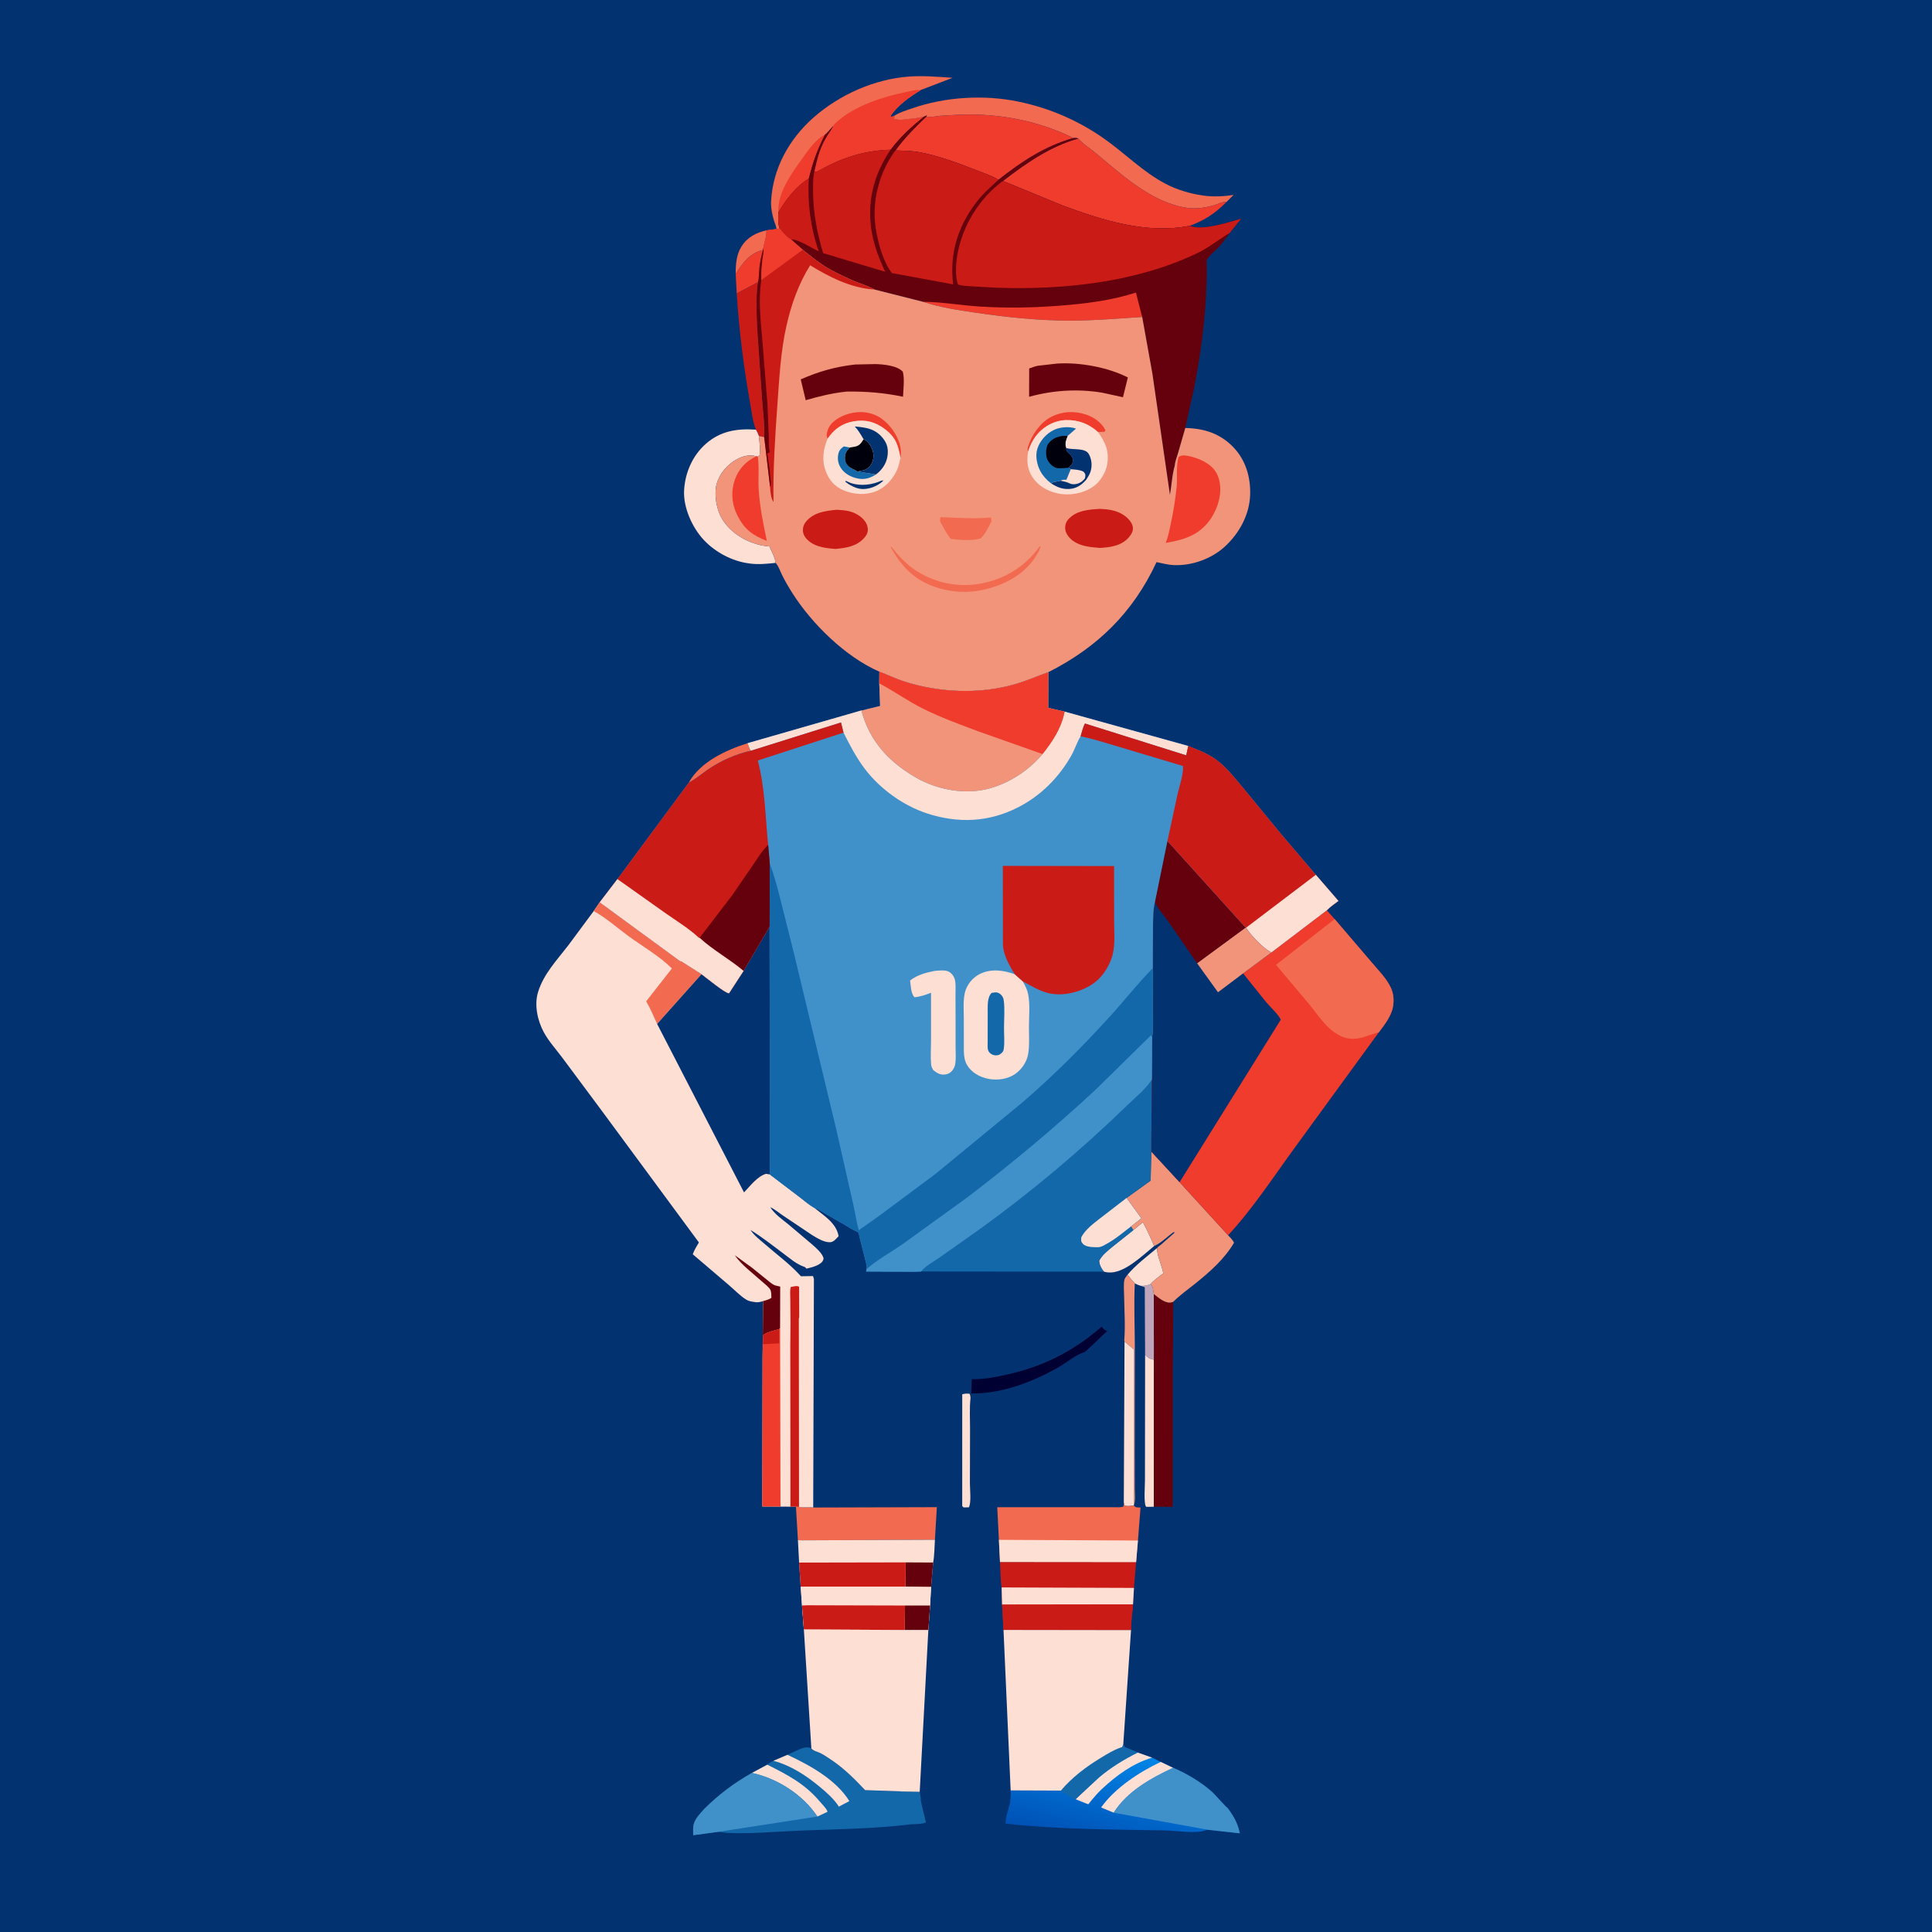 <svg version="1.1" xmlns="http://www.w3.org/2000/svg" style="display: block;" viewBox="0 0 2048 2048" width="1024" height="1024">
<defs>
	<linearGradient id="Gradient1" gradientUnits="userSpaceOnUse" x1="1164.66" y1="1955.45" x2="1189.43" y2="1857.51">
		<stop class="stop0" offset="0" stop-opacity="1" stop-color="rgb(0,82,182)"/>
		<stop class="stop1" offset="1" stop-opacity="1" stop-color="rgb(0,132,231)"/>
	</linearGradient>
</defs>
<path transform="translate(0,0)" fill="rgb(3,50,112)" d="M -0 -0 L 2048 0 L 2048 2048 L -0 2048 L -0 -0 z"/>
<path transform="translate(0,0)" fill="rgb(242,106,79)" d="M 730.06 829.695 C 742.216 807.628 769.574 795.086 792.461 787.822 C 793.508 790.539 794.407 793.336 795.888 795.847 C 779.749 799.522 763.904 806.526 750.251 815.898 C 743.626 820.446 737.219 826.077 730.06 829.695 z"/>
<path transform="translate(0,0)" fill="rgb(242,106,79)" d="M 779.852 290.321 C 779.829 280.498 780.51 270.119 785.829 261.567 C 792.141 251.418 801.258 246.753 812.504 244.15 C 812.65 247.871 812.196 250.439 811.205 254 L 809.042 263.328 L 808.851 264.866 C 793.701 269.275 788.194 277.865 779.852 290.321 z"/>
<path transform="translate(0,0)" fill="rgb(191,165,188)" d="M 1209.56 1363.08 C 1213.5 1363.21 1216.14 1362.56 1219.79 1361.09 C 1222.33 1364.44 1222.55 1367.69 1223.12 1371.77 L 1223.17 1410.69 L 1223.32 1427.48 L 1223.19 1441.45 C 1218.84 1440.56 1216.9 1439.39 1213.86 1436.17 L 1213.5 1364.55 L 1209.56 1363.08 z"/>
<path transform="translate(0,0)" fill="rgb(239,60,45)" d="M 779.852 290.321 C 788.194 277.865 793.701 269.275 808.851 264.866 C 806.91 271.42 805.608 278.201 804.89 284.997 C 804.444 289.216 804.789 295.404 803.367 299.192 L 780.958 311.069 L 779.852 290.321 z"/>
<path transform="translate(0,0)" fill="rgb(254,223,212)" d="M 1195.24 1351.25 C 1203.89 1340.82 1216.09 1331.76 1226.48 1323.03 L 1226.55 1324.4 C 1227.13 1333.27 1231.61 1340.98 1233.13 1349.76 C 1229.07 1353.03 1222.93 1357.03 1219.79 1361.09 C 1216.14 1362.56 1213.5 1363.21 1209.56 1363.08 C 1207.29 1362.61 1205.09 1361.42 1202.96 1360.5 L 1203 1360.35 C 1200.14 1357.54 1197.72 1354.39 1195.24 1351.25 z"/>
<path transform="translate(0,0)" fill="rgb(242,148,121)" d="M 1195.24 1351.25 C 1197.72 1354.39 1200.14 1357.54 1203 1360.35 L 1202.96 1360.5 C 1201.85 1382.26 1202.9 1404.49 1202.95 1426.31 L 1202.85 1538.94 L 1202.9 1577.71 C 1202.9 1583.42 1203.88 1590.66 1201.9 1595.96 L 1202.13 1430.65 L 1192.04 1422.13 L 1191.74 1420.91 C 1193.04 1405.57 1191.8 1389.48 1191.62 1374.05 C 1191.56 1368.91 1190.74 1360.86 1192.1 1356 C 1192.46 1354.71 1194.44 1352.46 1195.24 1351.25 z"/>
<path transform="translate(0,0)" fill="rgb(254,223,212)" d="M 1020.01 1477.99 C 1023.05 1477.22 1024.83 1477.08 1027.94 1477.5 C 1028.55 1479.1 1028.74 1480.28 1028.79 1481.99 C 1027.59 1492.54 1028.32 1503.83 1028.29 1514.45 L 1028.13 1572.21 C 1028.11 1578.13 1029.81 1593.05 1027 1597.81 L 1021.5 1597.96 L 1019.98 1596.5 L 1020.01 1477.99 z"/>
<path transform="translate(0,0)" fill="rgb(254,223,212)" d="M 1213.86 1436.17 C 1216.9 1439.39 1218.84 1440.56 1223.19 1441.45 L 1223.13 1597.23 L 1215 1597.29 C 1212.19 1594.27 1213.72 1574.65 1213.7 1569.42 L 1213.86 1436.17 z"/>
<path transform="translate(0,0)" fill="rgb(254,223,212)" d="M 1201.35 1303.99 L 1211.5 1295.62 C 1216.08 1304.01 1219.79 1312.07 1223.42 1320.85 C 1210.84 1331.08 1191.45 1350.47 1174.57 1348.82 C 1173.07 1348.67 1171.66 1348.41 1170.21 1348 C 1167.36 1344.73 1165.44 1340.84 1165.12 1336.5 C 1168.16 1330.48 1173.76 1326.17 1178.84 1321.9 L 1201.35 1303.99 z"/>
<path transform="translate(0,0)" fill="rgb(254,223,212)" d="M 1192.04 1422.13 L 1202.13 1430.65 L 1201.9 1595.96 C 1198.71 1596.21 1195.11 1596.89 1192.04 1596 L 1191.28 1592.86 L 1192.04 1422.13 z"/>
<path transform="translate(0,0)" fill="rgb(0,1,50)" d="M 1167.84 1406.35 C 1169.89 1408.99 1170.53 1409.92 1173.76 1410.91 L 1150.04 1433.24 L 1148.09 1433.82 C 1139.82 1436.52 1131.49 1443.85 1123.84 1448.3 C 1096.17 1464.4 1062.05 1477.71 1029.56 1477.08 L 1030.1 1461.97 C 1042.03 1462.35 1054.24 1459.97 1065.86 1457.45 C 1105.35 1448.92 1137.41 1432.73 1167.84 1406.35 z"/>
<path transform="translate(0,0)" fill="rgb(203,27,22)" d="M 780.958 311.069 L 803.367 299.192 C 801.272 315.015 801.952 331.267 802.576 347.175 L 807.861 423.727 C 808.869 436.573 810.773 450.396 810.082 463.259 L 804.453 462.216 C 803.598 459.74 802.606 457.717 801.325 455.454 C 797.792 446.674 796.715 436.01 795.055 426.739 C 788.27 388.842 783.388 349.496 780.958 311.069 z"/>
<path transform="translate(0,0)" fill="rgb(101,1,12)" d="M 1223.12 1371.77 C 1227.77 1375.35 1234.2 1381.21 1240.5 1380.79 C 1241.65 1380.71 1242.65 1380.31 1243.71 1379.94 L 1243.46 1423.95 L 1243.16 1454.2 L 1243.06 1597.26 L 1223.13 1597.23 L 1223.19 1441.45 L 1223.32 1427.48 L 1223.17 1410.69 L 1223.12 1371.77 z"/>
<path transform="translate(0,0)" fill="rgb(242,106,79)" d="M 843.739 1597.11 L 846.992 1597.32 C 852.09 1598.49 857.158 1597.15 862.037 1598.04 L 993.109 1597.65 L 991.053 1632.21 L 850.679 1632.81 L 845.837 1632.66 L 843.739 1597.11 z"/>
<path transform="translate(0,0)" fill="rgb(254,223,212)" d="M 822.136 596.68 C 813.321 597.62 804.12 598.579 795.297 597.418 L 793.5 597.162 C 775.919 594.795 758.316 585.379 746.159 572.481 C 733.75 559.316 724.13 537.867 725.176 519.611 C 726.248 500.917 734.244 482.617 748.5 470.215 C 763.95 456.773 781.505 454.097 801.325 455.454 C 802.606 457.717 803.598 459.74 804.453 462.216 C 805.063 468.804 806.27 475.932 805.166 482.47 L 803.309 484.078 L 801.693 483.672 C 794.685 481.518 787.612 483.411 781.259 486.763 C 771.277 492.028 762.771 501.948 759.708 512.896 C 757.592 520.457 758.507 531.055 760.663 538.5 L 761.067 539.959 C 765.02 553.665 776.058 564.679 788.383 571.227 C 796.581 575.582 806.364 578.661 815.686 579.257 C 817.718 584.292 821.841 591.381 822.136 596.68 z"/>
<path transform="translate(0,0)" fill="rgb(242,106,79)" d="M 947.9 122.782 C 953.64 119.018 960.441 117.117 966.884 114.865 C 1002.04 102.578 1043.23 100.189 1079.7 107.751 C 1112.21 114.492 1142.45 127.483 1169.68 146.454 C 1192.04 162.025 1211.08 181.954 1235.42 194.769 C 1247.36 201.051 1261.19 205.207 1274.5 207.127 L 1276.15 207.381 C 1286.14 208.791 1297.81 208.219 1307.72 206.565 L 1300.02 214.212 C 1295.16 213.611 1290.44 216.729 1285.78 217.974 C 1277.28 220.243 1267.54 221.663 1258.78 220.433 C 1221.65 215.218 1189.98 186.099 1162.11 162.796 C 1156.11 157.78 1148 152.781 1142.97 146.905 C 1141.48 146.003 1139.45 146.365 1137.72 146.354 C 1101.13 127.971 1058.91 120.12 1018.12 121.508 L 997.24 122.699 C 992.058 123.242 987.219 124.522 982.008 123.532 L 982.508 122.32 L 979.206 123.747 C 975.694 124.491 972.199 125.294 968.612 125.572 C 962.541 126.043 953.118 128.397 947.5 125.822 C 948.207 124.534 947.987 124.202 947.9 122.782 z"/>
<path transform="translate(0,0)" fill="rgb(239,60,45)" d="M 982.008 123.532 C 987.219 124.522 992.058 123.242 997.24 122.699 L 1018.12 121.508 C 1058.91 120.12 1101.13 127.971 1137.72 146.354 C 1107.44 155.028 1082.78 171.373 1058.3 190.721 L 1058.05 190.449 C 1051.33 186.309 1042.29 183.326 1034.91 180.427 C 1015.86 172.941 994.826 165.102 974.644 161.392 C 966.264 159.852 957.638 159.777 949.14 159.516 C 958.769 146.217 970.178 134.826 982.008 123.532 z"/>
<path transform="translate(0,0)" fill="rgb(242,148,121)" d="M 1220.39 1220.65 L 1250.43 1253.15 L 1301.82 1309.43 C 1304.03 1311.84 1306.8 1314.35 1308.13 1317.35 C 1297.83 1334.78 1282.63 1348.09 1267.01 1360.65 C 1259.24 1366.9 1250.73 1372.86 1243.71 1379.94 C 1242.65 1380.31 1241.65 1380.71 1240.5 1380.79 C 1234.2 1381.21 1227.77 1375.35 1223.12 1371.77 C 1222.55 1367.69 1222.33 1364.44 1219.79 1361.09 C 1222.93 1357.03 1229.07 1353.03 1233.13 1349.76 C 1231.61 1340.98 1227.13 1333.27 1226.55 1324.4 L 1226.48 1323.03 C 1227.26 1321.78 1230.05 1319.97 1231.25 1318.92 L 1244.95 1306.83 L 1244.5 1305.83 C 1238.07 1310.11 1231.65 1316.92 1224.92 1320.16 L 1223.42 1320.85 C 1219.79 1312.07 1216.08 1304.01 1211.5 1295.62 L 1201.35 1303.99 L 1198.86 1300.1 L 1209.85 1291.46 L 1194.21 1269.87 L 1219.73 1251.5 L 1220.39 1220.65 z"/>
<path transform="translate(0,0)" fill="rgb(242,106,79)" d="M 1191.28 1592.86 L 1192.04 1596 C 1195.11 1596.89 1198.71 1596.21 1201.9 1595.96 C 1204.21 1598.47 1205.69 1597.86 1209 1598.06 L 1206.26 1633.01 L 1204.32 1656.11 L 1060.05 1655.98 L 1058.88 1632.29 L 1057.12 1597.72 L 1155.47 1597.69 L 1179.47 1597.69 C 1183.06 1597.69 1187.54 1598.22 1190.92 1597 L 1191.28 1592.86 z"/>
<path transform="translate(0,0)" fill="rgb(254,223,212)" d="M 1058.88 1632.29 L 1206.26 1633.01 L 1204.32 1656.11 L 1060.05 1655.98 L 1058.88 1632.29 z"/>
<path transform="translate(0,0)" fill="rgb(239,60,45)" d="M 1063.16 191.815 C 1087.06 173.441 1113.48 154.886 1142.97 146.905 C 1148 152.781 1156.11 157.78 1162.11 162.796 C 1189.98 186.099 1221.65 215.218 1258.78 220.433 C 1267.54 221.663 1277.28 220.243 1285.78 217.974 C 1290.44 216.729 1295.16 213.611 1300.02 214.212 C 1288.28 226.018 1276.75 233.765 1261.01 239.404 C 1215.23 248.448 1168.26 233.45 1125.62 217.554 L 1063.16 191.815 z"/>
<path transform="translate(0,0)" fill="rgb(242,106,79)" d="M 823.143 242.806 C 822.869 239.729 821.213 236.498 820.34 233.5 C 818.494 227.162 817.029 219.901 817.389 213.267 C 819.276 178.464 836.42 147.529 862.293 124.666 C 889.751 100.402 926.926 83.841 963.621 81.158 C 978.965 80.037 994.52 81.458 1009.82 82.464 L 976.244 95.33 C 964.143 102.874 952.103 111.027 943.908 123 L 945 123.911 L 947.9 122.782 C 947.987 124.202 948.207 124.534 947.5 125.822 C 953.118 128.397 962.541 126.043 968.612 125.572 C 972.199 125.294 975.694 124.491 979.206 123.747 C 965.842 134.606 954.505 144.856 944.05 158.697 C 915.795 159.433 891.975 167.313 867.408 181.237 C 865.565 182.282 866.463 181.934 864.323 182.322 L 863.384 181.211 C 865.792 169.841 868.776 158.486 874.361 148.193 C 876.984 143.36 880.38 139.03 882.992 134.162 L 883.448 133.299 C 882.133 134.719 875.637 142.617 874.455 142.797 C 866.336 158.607 861.487 172.069 857.364 189.319 C 843.282 197.757 833.609 211.143 825.159 224.896 C 824.779 231.081 824.542 236.302 826.413 242.323 L 823.143 242.806 z"/>
<path transform="translate(0,0)" fill="rgb(239,60,45)" d="M 825.159 224.896 C 823.584 202.741 842.659 179.093 854.777 162 C 859.351 155.549 867.205 145.999 874.455 142.797 C 866.336 158.607 861.487 172.069 857.364 189.319 C 843.282 197.757 833.609 211.143 825.159 224.896 z"/>
<path transform="translate(0,0)" fill="rgb(239,60,45)" d="M 883.448 133.299 C 883.998 131.735 887.224 129.063 888.5 127.964 C 906.755 112.241 935.483 102.682 958.72 97.92 C 964.517 96.732 970.293 94.975 976.244 95.33 C 964.143 102.874 952.103 111.027 943.908 123 L 945 123.911 L 947.9 122.782 C 947.987 124.202 948.207 124.534 947.5 125.822 C 953.118 128.397 962.541 126.043 968.612 125.572 C 972.199 125.294 975.694 124.491 979.206 123.747 C 965.842 134.606 954.505 144.856 944.05 158.697 C 915.795 159.433 891.975 167.313 867.408 181.237 C 865.565 182.282 866.463 181.934 864.323 182.322 L 863.384 181.211 C 865.792 169.841 868.776 158.486 874.361 148.193 C 876.984 143.36 880.38 139.03 882.992 134.162 L 883.448 133.299 z"/>
<path transform="translate(0,0)" fill="rgb(203,27,22)" d="M 1060.05 1655.98 L 1204.32 1656.11 L 1202.05 1683.25 L 1201.04 1700.79 C 1200.5 1709.56 1198.68 1719.3 1198.94 1727.99 L 1063.76 1727.8 L 1062.23 1700.98 L 1061.74 1682.74 C 1060.36 1674.16 1060.6 1664.7 1060.05 1655.98 z"/>
<path transform="translate(0,0)" fill="rgb(254,223,212)" d="M 1061.74 1682.74 L 1202.05 1683.25 L 1201.04 1700.79 L 1062.23 1700.98 L 1061.74 1682.74 z"/>
<path transform="translate(0,0)" fill="rgb(203,27,22)" d="M 1062.23 1700.98 L 1201.04 1700.79 C 1200.5 1709.56 1198.68 1719.3 1198.94 1727.99 L 1063.76 1727.8 L 1062.23 1700.98 z"/>
<path transform="translate(0,0)" fill="rgb(254,223,212)" d="M 850.679 1632.81 L 991.053 1632.21 C 990.542 1640.11 990.599 1648.57 989.204 1656.34 L 986.995 1682.28 L 985.939 1701.91 L 984.085 1727.84 L 959.056 1727.86 L 852.128 1727.3 L 850.172 1701.89 L 848.773 1682.06 L 847.096 1656.4 L 845.837 1632.66 L 850.679 1632.81 z"/>
<path transform="translate(0,0)" fill="rgb(101,1,12)" d="M 989.204 1656.34 L 986.995 1682.28 L 959.866 1681.97 L 960.061 1656.19 L 989.204 1656.34 z"/>
<path transform="translate(0,0)" fill="rgb(203,27,22)" d="M 847.096 1656.4 L 960.061 1656.19 L 959.866 1681.97 L 954.831 1682.02 L 848.773 1682.06 L 847.096 1656.4 z"/>
<path transform="translate(0,0)" fill="rgb(254,223,212)" d="M 959.866 1681.97 L 986.995 1682.28 L 985.939 1701.91 L 984.085 1727.84 L 959.056 1727.86 L 852.128 1727.3 L 850.172 1701.89 L 848.773 1682.06 L 954.831 1682.02 L 959.866 1681.97 z"/>
<path transform="translate(0,0)" fill="rgb(101,1,12)" d="M 959.321 1701.92 L 985.939 1701.91 L 984.085 1727.84 L 959.056 1727.86 L 959.321 1701.92 z"/>
<path transform="translate(0,0)" fill="rgb(203,27,22)" d="M 856.262 1701.65 L 959.321 1701.92 L 959.056 1727.86 L 852.128 1727.3 L 850.172 1701.89 L 856.262 1701.65 z"/>
<path transform="translate(0,0)" fill="rgb(19,104,170)" d="M 834.73 1860.17 L 847.713 1854.22 C 852.292 1852.48 855.514 1851.33 860.072 1853.38 C 862.412 1856.22 866.435 1856.79 869.661 1858.38 C 873.835 1860.44 877.842 1863.29 881.705 1865.88 C 894.907 1874.75 906.173 1886.09 917.055 1897.62 L 954.172 1898.88 L 954.765 1899.02 L 974.938 1899.39 C 975.637 1902.99 976.119 1906.45 976.318 1910.12 L 981.517 1931.87 C 976.881 1933.82 970.531 1933.57 965.507 1933.84 C 926.865 1938.55 887.971 1939.02 849.131 1940.47 C 823.237 1941.43 796.793 1944.17 770.947 1942.96 L 761.861 1941.76 L 734.849 1945.39 C 734.799 1941.71 734.459 1937.4 735.355 1933.83 C 736.893 1927.69 742.731 1921.84 746.882 1917.19 C 762.17 1902.08 778.284 1889.98 797.041 1879.4 L 813.359 1870.66 C 815.313 1868.72 817.418 1867.72 819.846 1866.52 L 834.73 1860.17 z"/>
<path transform="translate(0,0)" fill="rgb(254,223,212)" d="M 834.73 1860.17 C 858.3 1871.15 886.23 1886.48 900.348 1909.21 L 889.248 1915.11 C 884.402 1907.46 876.987 1900.78 870.096 1895.01 C 855.163 1882.53 838.799 1871.55 819.846 1866.52 L 834.73 1860.17 z"/>
<path transform="translate(0,0)" fill="rgb(254,223,212)" d="M 813.359 1870.66 C 834.878 1881.35 853.073 1890.87 868.882 1909.52 C 871.274 1912.34 875.222 1916.22 876.842 1919.48 L 877.105 1920.64 L 866.455 1925.61 C 851.171 1902.47 823.913 1885.08 797.041 1879.4 L 813.359 1870.66 z"/>
<path transform="translate(0,0)" fill="rgb(64,145,201)" d="M 746.882 1917.19 C 762.17 1902.08 778.284 1889.98 797.041 1879.4 C 823.913 1885.08 851.171 1902.47 866.455 1925.61 L 761.861 1941.76 L 734.849 1945.39 C 734.799 1941.71 734.459 1937.4 735.355 1933.83 C 736.893 1927.69 742.731 1921.84 746.882 1917.19 z"/>
<path transform="translate(0,0)" fill="url(#Gradient1)" d="M 1124.56 1898.12 C 1136.53 1883.97 1151.19 1872.97 1166.95 1863.38 C 1173.86 1859.18 1180.29 1855.14 1187.97 1852.46 L 1189.5 1851.93 L 1190.73 1848.94 L 1192 1852 L 1193.67 1852.6 L 1205.97 1857.79 L 1221.26 1863.19 L 1230.38 1867.71 L 1243.53 1873.97 C 1257.71 1879.8 1273.74 1889.53 1285.15 1899.79 C 1287.49 1901.89 1299.66 1915.83 1301.12 1916.36 C 1306.97 1924.13 1311.55 1931.76 1313.76 1941.32 L 1314.08 1942.59 L 1314.25 1943.36 L 1280.22 1939.61 L 1278.11 1940.18 C 1265.81 1944.16 1248.08 1940.53 1235 1940.31 C 1178.44 1939.34 1122.37 1939.31 1066.03 1933.18 C 1065.68 1926.62 1069.14 1917.52 1070.73 1911.01 C 1071.1 1906.66 1071.67 1902.28 1071.33 1897.91 L 1124.56 1898.12 z"/>
<path transform="translate(0,0)" fill="rgb(254,223,212)" d="M 1205.97 1857.79 L 1221.26 1863.19 C 1200.75 1869.37 1183.66 1881.85 1168.1 1896.39 C 1164.06 1900.17 1160.39 1904.31 1156.86 1908.57 C 1156.46 1909.05 1153.94 1912.45 1153.63 1912.55 C 1153.35 1912.65 1141.24 1907.65 1140.15 1907.21 L 1164.88 1884.21 C 1177.46 1873.54 1191.25 1865.14 1205.97 1857.79 z"/>
<path transform="translate(0,0)" fill="rgb(254,223,212)" d="M 1230.38 1867.71 L 1243.53 1873.97 C 1220 1884.98 1194.88 1898.85 1180.59 1921.51 L 1167.2 1916.02 C 1181.72 1895.45 1207.88 1878.26 1230.38 1867.71 z"/>
<path transform="translate(0,0)" fill="rgb(19,104,170)" d="M 1124.56 1898.12 C 1136.53 1883.97 1151.19 1872.97 1166.95 1863.38 C 1173.86 1859.18 1180.29 1855.14 1187.97 1852.46 L 1189.5 1851.93 L 1190.73 1848.94 L 1192 1852 L 1193.67 1852.6 L 1205.97 1857.79 C 1191.25 1865.14 1177.46 1873.54 1164.88 1884.21 L 1140.15 1907.21 C 1134.71 1906.12 1129.35 1901.06 1124.56 1898.12 z"/>
<path transform="translate(0,0)" fill="rgb(64,145,201)" d="M 1243.53 1873.97 C 1257.71 1879.8 1273.74 1889.53 1285.15 1899.79 C 1287.49 1901.89 1299.66 1915.83 1301.12 1916.36 C 1306.97 1924.13 1311.55 1931.76 1313.76 1941.32 L 1314.08 1942.59 L 1314.25 1943.36 L 1280.22 1939.61 L 1182.45 1921.88 L 1180.59 1921.51 C 1194.88 1898.85 1220 1884.98 1243.53 1873.97 z"/>
<path transform="translate(0,0)" fill="rgb(254,223,212)" d="M 852.128 1727.3 L 959.056 1727.86 L 984.085 1727.84 L 974.938 1899.39 L 954.765 1899.02 L 954.172 1898.88 L 917.055 1897.62 C 906.173 1886.09 894.907 1874.75 881.705 1865.88 C 877.842 1863.29 873.835 1860.44 869.661 1858.38 C 866.435 1856.79 862.412 1856.22 860.072 1853.38 L 852.128 1727.3 z"/>
<path transform="translate(0,0)" fill="rgb(254,223,212)" d="M 1063.76 1727.8 L 1198.94 1727.99 L 1190.73 1848.94 L 1189.5 1851.93 L 1187.97 1852.46 C 1180.29 1855.14 1173.86 1859.18 1166.95 1863.38 C 1151.19 1872.97 1136.53 1883.97 1124.56 1898.12 L 1071.33 1897.91 L 1063.76 1727.8 z"/>
<path transform="translate(0,0)" fill="rgb(19,104,170)" d="M 1220.9 1144.47 L 1220.39 1220.65 L 1219.73 1251.5 L 1194.21 1269.87 L 1209.85 1291.46 L 1198.86 1300.1 L 1201.35 1303.99 L 1178.84 1321.9 C 1173.76 1326.17 1168.16 1330.48 1165.12 1336.5 C 1165.44 1340.84 1167.36 1344.73 1170.21 1348 L 976.361 1347.81 C 980.677 1342.08 989.963 1337.22 995.838 1333.08 L 1037.91 1303.38 C 1093.41 1263.41 1146.1 1219 1195.17 1171.37 C 1203.38 1163.39 1214.89 1154.12 1220.9 1144.47 z"/>
<path transform="translate(0,0)" fill="rgb(254,223,212)" d="M 1198.86 1300.1 C 1190.48 1306.56 1182.11 1313.71 1172.77 1318.72 C 1169.65 1320.4 1167.16 1322.16 1163.55 1322.11 C 1159.09 1322.05 1151.27 1322.17 1148.04 1318.62 C 1145.55 1315.89 1146.03 1315.05 1146.2 1311.5 C 1150.64 1303.35 1158.34 1297.63 1165.5 1291.99 L 1194.21 1269.87 L 1209.85 1291.46 L 1198.86 1300.1 z"/>
<path transform="translate(0,0)" fill="rgb(239,60,45)" d="M 1237.52 891.524 L 1320.4 983.224 L 1320.89 983.405 C 1325.95 991.375 1339.12 1005.42 1347.81 1009.57 L 1406.47 964.96 L 1414.79 974.275 L 1453.5 1019.55 C 1460.32 1027.69 1469.08 1036.38 1473.79 1045.89 C 1476.84 1052.04 1477.62 1057.72 1477 1064.5 C 1475.97 1075.69 1468.3 1085.43 1461.76 1094.09 L 1372.92 1216 C 1350.11 1247.23 1328.16 1281.05 1301.82 1309.43 L 1250.43 1253.15 L 1220.39 1220.65 L 1220.9 1144.47 L 1221.29 1099.67 C 1222.55 1090.87 1221.96 1081.56 1221.98 1072.65 L 1222.03 1026.28 L 1222.21 982.95 C 1222.38 974.182 1222.13 964.801 1224.26 956.261 L 1237.52 891.524 z"/>
<path transform="translate(0,0)" fill="rgb(242,106,79)" d="M 1414.79 974.275 L 1453.5 1019.55 C 1460.32 1027.69 1469.08 1036.38 1473.79 1045.89 C 1476.84 1052.04 1477.62 1057.72 1477 1064.5 C 1475.97 1075.69 1468.3 1085.43 1461.76 1094.09 L 1444.48 1099.72 C 1434.97 1102.26 1426.82 1101.75 1418.3 1096.72 L 1417 1095.93 C 1405 1088.8 1396.52 1075.13 1387.77 1064.5 L 1352.59 1022.77 L 1414.79 974.275 z"/>
<path transform="translate(0,0)" fill="rgb(3,50,112)" d="M 1237.52 891.524 L 1320.4 983.224 L 1320.89 983.405 C 1325.95 991.375 1339.12 1005.42 1347.81 1009.57 L 1317.72 1031.83 L 1342.37 1062.55 C 1347 1067.97 1354.57 1074.62 1357.68 1080.89 L 1250.43 1253.15 L 1220.39 1220.65 L 1220.9 1144.47 L 1221.29 1099.67 C 1222.55 1090.87 1221.96 1081.56 1221.98 1072.65 L 1222.03 1026.28 L 1222.21 982.95 C 1222.38 974.182 1222.13 964.801 1224.26 956.261 L 1237.52 891.524 z"/>
<path transform="translate(0,0)" fill="rgb(242,148,121)" d="M 1320.4 983.224 L 1320.89 983.405 C 1325.95 991.375 1339.12 1005.42 1347.81 1009.57 L 1317.72 1031.83 L 1291.12 1051.85 L 1268.95 1021.06 L 1320.4 983.224 z"/>
<path transform="translate(0,0)" fill="rgb(101,1,12)" d="M 1237.52 891.524 L 1320.4 983.224 L 1268.95 1021.06 L 1238.15 976.444 C 1233.7 970.138 1227.23 963.291 1224.26 956.261 L 1237.52 891.524 z"/>
<path transform="translate(0,0)" fill="rgb(101,1,12)" d="M 979.206 123.747 L 982.508 122.32 L 982.008 123.532 C 970.178 134.826 958.769 146.217 949.14 159.516 C 957.638 159.777 966.264 159.852 974.644 161.392 C 994.826 165.102 1015.86 172.941 1034.91 180.427 C 1042.29 183.326 1051.33 186.309 1058.05 190.449 L 1058.3 190.721 C 1082.78 171.373 1107.44 155.028 1137.72 146.354 C 1139.45 146.365 1141.48 146.003 1142.97 146.905 C 1113.48 154.886 1087.06 173.441 1063.16 191.815 L 1125.62 217.554 C 1168.26 233.45 1215.23 248.448 1261.01 239.404 C 1274.68 244.914 1302.18 235.673 1315.62 231.856 L 1303.47 246.956 C 1299.8 252.486 1296.04 257.569 1291.46 262.39 C 1287.56 266.497 1281.61 270.895 1278.99 275.868 C 1280.01 320.961 1274.6 366.002 1266.03 410.218 L 1256.45 453.685 L 1248.76 480.336 C 1247.62 484.237 1245.52 489.3 1245.39 493.245 C 1242.4 503.301 1242.05 514.233 1240.19 524.562 L 1221.58 396.032 L 1210.77 336.016 C 1185.09 337.703 1159.37 339.894 1133.62 339.857 C 1100.55 339.809 1067.37 336.361 1034.69 331.527 C 1016.06 328.774 996.317 325.914 978.476 319.922 L 926.828 306.851 C 919.785 302.675 910.929 300.469 903.348 297.03 C 893.499 292.563 883.127 287.81 873.965 282.042 C 865.912 276.972 858.47 270.602 850.924 264.811 L 838.149 253.584 C 833.965 252 829.407 245.69 826.413 242.323 C 824.542 236.302 824.779 231.081 825.159 224.896 C 833.609 211.143 843.282 197.757 857.364 189.319 C 861.487 172.069 866.336 158.607 874.455 142.797 C 875.637 142.617 882.133 134.719 883.448 133.299 L 882.992 134.162 C 880.38 139.03 876.984 143.36 874.361 148.193 C 868.776 158.486 865.792 169.841 863.384 181.211 L 864.323 182.322 C 866.463 181.934 865.565 182.282 867.408 181.237 C 891.975 167.313 915.795 159.433 944.05 158.697 C 954.505 144.856 965.842 134.606 979.206 123.747 z"/>
<path transform="translate(0,0)" fill="rgb(203,27,22)" d="M 825.159 224.896 C 833.609 211.143 843.282 197.757 857.364 189.319 C 855.853 214.963 859.252 242.088 867.94 266.326 C 859.211 262.555 847.322 253.918 838.149 253.584 C 833.965 252 829.407 245.69 826.413 242.323 C 824.542 236.302 824.779 231.081 825.159 224.896 z"/>
<path transform="translate(0,0)" fill="rgb(239,60,45)" d="M 1204.13 310.153 L 1210.77 336.016 C 1185.09 337.703 1159.37 339.894 1133.62 339.857 C 1100.55 339.809 1067.37 336.361 1034.69 331.527 C 1016.06 328.774 996.317 325.914 978.476 319.922 C 998.157 320.001 1018.25 323.617 1038 324.901 C 1066.34 326.744 1095.2 326.252 1123.5 324.023 C 1151.2 321.841 1177.53 318.66 1204.13 310.153 z"/>
<path transform="translate(0,0)" fill="rgb(203,27,22)" d="M 863.384 181.211 L 864.323 182.322 C 866.463 181.934 865.565 182.282 867.408 181.237 C 891.975 167.313 915.795 159.433 944.05 158.697 C 925.637 185.653 918.352 215.863 924.486 248.148 C 927.144 262.135 932.342 275.22 938.299 288.079 L 872.537 268.306 C 866.275 247.245 862.044 225.403 861.875 203.357 C 861.818 195.891 861.688 188.529 863.384 181.211 z"/>
<path transform="translate(0,0)" fill="rgb(203,27,22)" d="M 949.14 159.516 C 957.638 159.777 966.264 159.852 974.644 161.392 C 994.826 165.102 1015.86 172.941 1034.91 180.427 C 1042.29 183.326 1051.33 186.309 1058.05 190.449 L 1058.3 190.721 C 1050.46 197.826 1042.52 204.787 1035.97 213.154 C 1015.52 239.31 1006.32 268.39 1010.38 301.457 L 945.406 289.438 C 935.716 276.662 930.588 256.889 928.244 241.304 C 923.995 213.047 932.174 182.396 949.14 159.516 z"/>
<path transform="translate(0,0)" fill="rgb(203,27,22)" d="M 1063.16 191.815 L 1125.62 217.554 C 1168.26 233.45 1215.23 248.448 1261.01 239.404 C 1274.68 244.914 1302.18 235.673 1315.62 231.856 L 1303.47 246.956 C 1291.61 254.044 1281.44 262.478 1268.83 268.5 C 1203.9 299.483 1127.13 307.455 1055.99 304.97 L 1030.28 303.529 C 1025.34 303.177 1020.21 303.167 1015.51 301.5 C 1012.4 292.963 1013.23 280.406 1014.64 271.504 C 1019.55 240.508 1037.67 210.341 1063.16 191.815 z"/>
<path transform="translate(0,0)" fill="rgb(254,223,212)" d="M 635.684 956.496 L 720.817 1018.81 L 722.361 1019.16 L 743.647 1032.68 C 748.112 1035.91 769.223 1053.35 772.8 1052.85 L 788.196 1029.18 L 815.854 982.104 L 816.081 1244.94 L 847.498 1268.83 C 852.517 1272.65 857.73 1277.28 863.218 1280.36 C 873.589 1288.86 886.54 1296.4 888.952 1310.4 C 886.285 1313.18 883.691 1316.84 879.5 1316.83 C 873.083 1316.81 865.766 1312.25 860.443 1308.93 L 829.5 1288.2 C 825.435 1285.46 820.944 1281.54 816.492 1279.69 C 821.238 1287.17 829.102 1292.53 835.916 1298.04 L 860.923 1319.18 C 865.281 1323.09 871.487 1328.19 873.1 1334 C 872.371 1337.24 871.047 1338.49 868.208 1340.2 C 864.106 1342.66 859.415 1343.76 854.79 1344.78 C 853.926 1343.73 853.834 1343.32 852.521 1342.88 C 844.213 1340.1 837.073 1333.71 830.11 1328.52 C 818.981 1320.22 807.402 1311.02 795.559 1303.83 C 799.434 1309.77 805.477 1314.18 810.774 1318.8 C 822.834 1329.31 836.351 1339.24 847.211 1350.95 L 848.355 1352.16 L 849.035 1352.89 L 861.839 1352.68 L 862.778 1355.79 L 862.037 1598.04 C 857.158 1597.15 852.09 1598.49 846.992 1597.32 L 843.739 1597.11 L 837.901 1597.16 L 827.337 1597.08 L 808.044 1596.97 L 808.355 1438.09 L 808.991 1379.2 C 805.904 1380.17 803.487 1380.77 800.246 1380.28 L 799 1380.07 C 796.214 1379.65 793.67 1379.24 791.212 1377.76 C 784.506 1373.7 778.152 1366.9 772.124 1361.8 L 734.341 1329.58 C 736.018 1325.04 738.363 1321.15 740.857 1317.04 L 637.412 1176.78 L 596.327 1121.55 C 589.703 1112.63 581.73 1103.95 576.434 1094.19 C 569.791 1081.95 566.184 1065.28 570.347 1051.69 C 576.24 1032.45 590.214 1017.97 602.298 1002.26 L 629.346 965.779 L 635.684 956.496 z"/>
<path transform="translate(0,0)" fill="rgb(101,1,12)" d="M 808.991 1379.2 C 811.992 1378.29 815.158 1377.63 817.711 1375.75 C 817.642 1373.38 817.718 1369.7 816.771 1367.5 C 815.592 1364.77 810.086 1360.53 807.775 1358.44 C 798.505 1350.04 785.931 1340.88 778.894 1330.59 L 797.125 1343.82 L 814.491 1357.86 C 816.764 1359.62 819.587 1362.18 822.428 1362.76 L 827.048 1363.85 L 826.921 1407.73 L 825.973 1408.94 C 820.958 1410.39 813.517 1412.07 809.209 1415 L 808.691 1424.92 L 808.355 1438.09 L 808.991 1379.2 z"/>
<path transform="translate(0,0)" fill="rgb(203,27,22)" d="M 837.949 1403.2 L 837.763 1377.56 C 837.739 1373.28 837.235 1368.45 838.196 1364.3 C 841.052 1363.82 844.584 1362.54 847.074 1364 L 847.193 1396.33 L 846.806 1397.76 L 846.992 1597.32 L 843.739 1597.11 L 837.901 1597.16 L 837.752 1425.56 L 837.949 1403.2 z"/>
<path transform="translate(0,0)" fill="rgb(242,106,79)" d="M 635.684 956.496 L 720.817 1018.81 L 722.361 1019.16 L 743.647 1032.68 L 696.594 1085.43 C 692.776 1077.28 689.618 1069.19 684.983 1061.43 L 712.238 1026.61 C 699.467 1013.79 681.45 1003.4 666.742 992.697 C 654.621 983.874 642.493 972.917 629.346 965.779 L 635.684 956.496 z"/>
<path transform="translate(0,0)" fill="rgb(239,60,45)" d="M 826.921 1407.73 L 827.337 1597.08 L 808.044 1596.97 L 808.355 1438.09 L 808.691 1424.92 L 809.209 1415 C 813.517 1412.07 820.958 1410.39 825.973 1408.94 L 826.921 1407.73 z"/>
<path transform="translate(0,0)" fill="rgb(203,27,22)" d="M 808.691 1424.92 L 809.209 1415 C 813.517 1412.07 820.958 1410.39 825.973 1408.94 L 826.019 1424 L 808.691 1424.92 z"/>
<path transform="translate(0,0)" fill="rgb(3,50,112)" d="M 788.196 1029.18 L 815.854 982.104 L 816.081 1244.94 L 812 1244.29 C 802.646 1247.09 795.32 1257.11 788.707 1264.01 L 696.594 1085.43 L 743.647 1032.68 C 748.112 1035.91 769.223 1053.35 772.8 1052.85 L 788.196 1029.18 z"/>
<path transform="translate(0,0)" fill="rgb(242,148,121)" d="M 826.413 242.323 C 829.407 245.69 833.965 252 838.149 253.584 L 850.924 264.811 C 858.47 270.602 865.912 276.972 873.965 282.042 C 883.127 287.81 893.499 292.563 903.348 297.03 C 910.929 300.469 919.785 302.675 926.828 306.851 L 978.476 319.922 C 996.317 325.914 1016.06 328.774 1034.69 331.527 C 1067.37 336.361 1100.55 339.809 1133.62 339.857 C 1159.37 339.894 1185.09 337.703 1210.77 336.016 L 1221.58 396.032 L 1240.19 524.562 C 1242.05 514.233 1242.4 503.301 1245.39 493.245 C 1245.52 489.3 1247.62 484.237 1248.76 480.336 L 1256.45 453.685 C 1276.43 454.131 1293.5 459.459 1307.66 474.337 C 1320.66 487.987 1325.85 506.212 1325.19 524.712 C 1324.45 545.758 1313.68 565.336 1298.41 579.389 C 1284.19 592.462 1263.2 599.931 1244 599.015 C 1237.78 598.718 1232.03 597.101 1225.98 595.879 C 1201.13 649.206 1163.57 686.12 1111.24 712.555 C 1099.33 716.804 1087.87 721.863 1075.66 725.372 C 1038.02 736.193 995.511 734.252 958.37 722.354 C 949.373 719.472 940.992 715.284 932.166 712.003 C 896.187 696.288 860.497 661.242 839.647 628.218 C 835.807 622.136 832.096 615.807 828.933 609.347 C 827.088 605.577 825.52 600.772 822.904 597.505 L 822.136 596.68 C 821.841 591.381 817.718 584.292 815.686 579.257 C 806.364 578.661 796.581 575.582 788.383 571.227 C 776.058 564.679 765.02 553.665 761.067 539.959 L 760.663 538.5 C 758.507 531.055 757.592 520.457 759.708 512.896 C 762.771 501.948 771.277 492.028 781.259 486.763 C 787.612 483.411 794.685 481.518 801.693 483.672 L 803.309 484.078 L 805.166 482.47 C 806.27 475.932 805.063 468.804 804.453 462.216 L 810.082 463.259 C 810.773 450.396 808.869 436.573 807.861 423.727 L 802.576 347.175 C 801.952 331.267 801.272 315.015 803.367 299.192 C 804.789 295.404 804.444 289.216 804.89 284.997 C 805.608 278.201 806.91 271.42 808.851 264.866 L 809.042 263.328 L 811.205 254 C 812.196 250.439 812.65 247.871 812.504 244.15 L 823.143 242.806 L 826.413 242.323 z"/>
<path transform="translate(0,0)" fill="rgb(239,60,45)" d="M 1089.74 479.003 C 1089.02 476.727 1089.26 475.376 1089.92 473.156 C 1093.43 461.38 1102.67 448.068 1113.71 442.236 C 1125.42 436.047 1138.8 435.22 1151.26 439.458 C 1159.8 442.365 1167.62 447.88 1171.8 456 L 1170.85 457.721 L 1163.82 457.913 C 1153.96 449.083 1142.83 444.904 1129.5 445.323 C 1118.61 445.665 1107.83 451.238 1100.56 459.255 C 1095.37 464.979 1092.04 471.682 1089.74 479.003 z"/>
<path transform="translate(0,0)" fill="rgb(239,60,45)" d="M 877.301 464.994 C 875.77 461.665 876.351 459.27 877.5 455.74 C 879.906 448.348 887.605 443.281 894.408 440.444 C 902.305 437.15 912.591 435.711 921 437.801 L 922.36 438.127 C 933.954 441.063 943.105 449.846 948.992 460 C 953.52 467.811 956.192 476.294 954.572 485.361 C 952.044 471.895 949.698 463.807 938.233 455.047 C 928.095 447.303 917.598 444.423 905.033 446.613 C 892.645 448.771 884.266 454.873 877.301 464.994 z"/>
<path transform="translate(0,0)" fill="rgb(242,106,79)" d="M 997.024 548.224 C 1014.3 548.693 1033.27 550.363 1050.43 548.522 L 1051 552.5 C 1047.81 558.919 1044.81 565.758 1039.5 570.721 C 1030.73 573.707 1017.09 572.196 1007.91 571.295 C 1004.22 566.804 1001.35 561.519 998.572 556.423 C 996.528 552.675 995.826 552.374 997.024 548.224 z"/>
<path transform="translate(0,0)" fill="rgb(242,106,79)" d="M 943.949 579.5 L 944.966 579.75 C 951.715 588.283 959.415 596.8 968.372 603.072 C 988.728 617.328 1014.11 623.081 1038.69 618.788 C 1064.84 614.22 1086.81 600.614 1102.18 579.067 L 1102.99 579.5 L 1101.24 584.225 L 1097.04 591.235 C 1084.59 609.874 1063.43 620.668 1042 625.278 C 1026.5 628.614 1011.05 628.006 995.809 623.644 C 970.867 616.505 956.142 601.773 943.949 579.5 z"/>
<path transform="translate(0,0)" fill="rgb(239,60,45)" d="M 801.693 483.672 L 803.309 484.078 C 804.95 495.489 803.519 507.521 804.254 519.076 C 805.425 537.486 809.101 555.429 812.888 573.429 C 797.656 567.309 789.226 561.282 781.684 546.441 C 775.648 534.566 774.581 521.099 778.987 508.5 C 783.021 496.966 790.783 488.869 801.693 483.672 z"/>
<path transform="translate(0,0)" fill="rgb(203,27,22)" d="M 886.875 540.385 C 895.895 540.849 903.712 541.513 911.316 547.075 C 915.674 550.262 919.133 554.389 919.857 559.87 C 920.378 563.814 918.832 567.107 916.272 570.021 C 908.136 579.284 897.013 580.804 885.505 581.933 C 875.979 581.053 866.009 580.199 858.143 574.131 C 854.796 571.548 851.667 567.854 851.197 563.51 C 850.791 559.758 851.82 556.218 854.166 553.266 C 862.155 543.209 874.946 541.473 886.875 540.385 z"/>
<path transform="translate(0,0)" fill="rgb(203,27,22)" d="M 1165.73 539.406 C 1174.42 539.787 1183.11 540.826 1190.63 545.648 C 1194.93 548.398 1199.93 553.289 1200.83 558.533 C 1201.52 562.576 1199.44 566.274 1196.91 569.269 C 1189.03 578.624 1177.34 580.157 1165.92 580.831 C 1156.53 580.058 1146.41 579.275 1138.32 573.934 C 1134.19 571.209 1129.74 566.191 1129.19 561.013 C 1128.76 556.839 1130.03 553.032 1132.94 549.975 C 1141.55 540.912 1154.09 540.198 1165.73 539.406 z"/>
<path transform="translate(0,0)" fill="rgb(101,1,12)" d="M 1120.37 385.419 C 1144.14 383.798 1174.37 389.294 1195.57 400.114 L 1190.4 421.076 L 1168.04 416.197 C 1142.05 411.992 1116.22 413.65 1090.89 420.614 L 1090.98 390.635 C 1093.97 389.475 1096.98 388.396 1100.13 387.726 L 1120.37 385.419 z"/>
<path transform="translate(0,0)" fill="rgb(101,1,12)" d="M 906.408 386.397 L 927.921 385.939 C 936.606 386.217 950.867 387.421 957.012 394 C 959.059 402.002 957.535 412.266 957.25 420.551 C 936.72 416.316 918.132 414.796 897.235 415.092 C 882.109 416.727 868.673 420.006 854.089 424.246 L 848.811 402.165 C 868.081 393.702 885.483 388.77 906.408 386.397 z"/>
<path transform="translate(0,0)" fill="rgb(239,60,45)" d="M 1247.37 515.476 C 1248.15 505.412 1246.65 493.999 1249.34 484.369 C 1252.48 482.275 1255.77 482.575 1259.47 483.293 C 1270 485.342 1283.21 490.888 1288.96 500.5 C 1294.48 509.728 1294.59 521.716 1291.72 531.869 C 1287.6 546.464 1278.62 559.371 1265.17 566.61 C 1255.62 571.745 1246.13 573.631 1235.61 575.52 C 1238.18 569.655 1239.47 562.599 1240.84 556.333 C 1243.82 542.792 1245.95 529.266 1247.37 515.476 z"/>
<path transform="translate(0,0)" fill="rgb(254,223,212)" d="M 877.301 464.994 C 884.266 454.873 892.645 448.771 905.033 446.613 C 917.598 444.423 928.095 447.303 938.233 455.047 C 949.698 463.807 952.044 471.895 954.572 485.361 C 953.452 489.315 952.895 493.503 951.287 497.286 C 946.974 507.432 938.789 516.695 928.423 520.829 C 917.388 525.229 904.115 524.247 893.374 519.4 C 884.588 515.434 878.89 508.837 875.5 499.984 C 870.968 488.15 872.434 476.412 877.301 464.994 z"/>
<path transform="translate(0,0)" fill="rgb(3,50,112)" d="M 934.426 509.5 L 936.611 509.271 C 932.316 513.486 927.012 516.312 921.165 517.657 C 912.583 519.631 906.67 517.502 899.424 513.109 L 896.13 510.674 L 896.5 509.689 L 901.5 511.896 C 912.1 515.568 924.35 514.076 934.426 509.5 z"/>
<path transform="translate(0,0)" fill="rgb(19,104,170)" d="M 928.582 502.926 C 923.495 506.214 917.926 508.285 911.779 507.608 C 904.69 506.827 896.871 503.411 892.463 497.64 C 889.067 493.193 887.578 488.25 888.4 482.656 C 889.09 477.96 890.747 475.821 894.5 473.188 L 900.784 474.401 C 897.213 478.311 895.615 480.489 895.698 486.076 C 895.747 489.369 896.848 491.79 899.253 494.043 C 902.165 496.771 905.972 497.582 909.026 499.861 L 928.582 502.926 z"/>
<path transform="translate(0,0)" fill="rgb(0,0,12)" d="M 915.452 465.623 C 919.536 467.344 922.368 471.228 924.169 475.219 C 926.302 479.945 926.556 485.497 924.48 490.257 C 922.877 493.934 919.99 496.916 916.174 498.307 L 911.007 499.479 L 909.026 499.861 C 905.972 497.582 902.165 496.771 899.253 494.043 C 896.848 491.79 895.747 489.369 895.698 486.076 C 895.615 480.489 897.213 478.311 900.784 474.401 L 906.565 473.402 C 911.397 472.297 912.841 469.62 915.452 465.623 z"/>
<path transform="translate(0,0)" fill="rgb(3,50,112)" d="M 915.452 465.623 L 914.834 464.627 C 911.931 459.777 909.982 456.287 906.084 452.076 C 918.349 453.123 928.04 454.464 936.212 464.89 C 940.818 470.768 941.847 476.726 940.691 484 C 939.491 491.558 934.693 498.465 928.582 502.926 L 909.026 499.861 L 911.007 499.479 L 916.174 498.307 C 919.99 496.916 922.877 493.934 924.48 490.257 C 926.556 485.497 926.302 479.945 924.169 475.219 C 922.368 471.228 919.536 467.344 915.452 465.623 z"/>
<path transform="translate(0,0)" fill="rgb(254,223,212)" d="M 1089.74 479.003 C 1092.04 471.682 1095.37 464.979 1100.56 459.255 C 1107.83 451.238 1118.61 445.665 1129.5 445.323 C 1142.83 444.904 1153.96 449.083 1163.82 457.913 C 1171.88 468.934 1175.94 478.29 1173.64 492.241 C 1172.15 501.319 1166.06 510.966 1158.43 516.116 C 1147.81 523.283 1133.42 525.757 1120.91 522.962 C 1110.04 520.535 1100.4 514.963 1094.23 505.5 C 1088.82 497.214 1088.34 488.505 1089.74 479.003 z"/>
<path transform="translate(0,0)" fill="rgb(3,50,112)" d="M 1130.09 474.874 L 1131.03 475.15 C 1138.16 477.075 1150.43 474.566 1154.21 481.37 C 1157.28 486.88 1157.95 493.791 1156.04 499.812 C 1155.06 502.926 1153.21 505.752 1151.49 508.505 C 1146.48 514.191 1141.04 517.926 1133.25 518.345 C 1125.94 518.738 1120.22 516.195 1114.17 512.389 C 1115.92 511.4 1116.96 510.968 1118.99 510.678 C 1120.81 510.418 1122.29 510.111 1124.04 509.572 C 1126.28 508.291 1127.89 508.5 1130.39 508.5 L 1134.96 497.371 L 1132.61 495.866 C 1136.35 492.483 1136.94 491.835 1137.43 486.877 C 1136.21 483.318 1134.32 481.613 1131.6 479.055 C 1130.01 477.565 1130.37 476.965 1130.09 474.874 z"/>
<path transform="translate(0,0)" fill="rgb(254,223,212)" d="M 1134.96 497.371 C 1139.55 497.804 1144.33 497.825 1148.5 499.941 C 1150.29 502.176 1150.86 502.474 1150.41 505.445 L 1150.02 507.152 C 1146.88 510.978 1143.77 512.961 1138.72 513.294 C 1136.24 513.457 1134.82 512.869 1132.63 511.86 C 1130 510.648 1126.86 510.232 1124.04 509.572 C 1126.28 508.291 1127.89 508.5 1130.39 508.5 L 1134.96 497.371 z"/>
<path transform="translate(0,0)" fill="rgb(19,104,170)" d="M 1114.17 512.389 C 1109.62 508.935 1105.74 504.763 1102.97 499.722 C 1099.23 492.903 1097.23 483.333 1099.63 475.762 C 1102.3 467.331 1108.98 459.768 1116.9 455.884 C 1123.68 452.559 1133.51 451.779 1140.66 454.352 L 1131.67 462.112 C 1129.83 466.813 1128.5 469.888 1130.09 474.874 C 1130.37 476.965 1130.01 477.565 1131.6 479.055 C 1134.32 481.613 1136.21 483.318 1137.43 486.877 C 1136.94 491.835 1136.35 492.483 1132.61 495.866 L 1134.96 497.371 L 1130.39 508.5 C 1127.89 508.5 1126.28 508.291 1124.04 509.572 C 1122.29 510.111 1120.81 510.418 1118.99 510.678 C 1116.96 510.968 1115.92 511.4 1114.17 512.389 z"/>
<path transform="translate(0,0)" fill="rgb(0,0,12)" d="M 1132.61 495.866 C 1128.77 496.048 1123.23 496.929 1119.56 495.924 C 1115.85 494.911 1112.23 491.007 1110.5 487.73 C 1108.48 483.908 1108.51 476.649 1110.01 472.695 C 1111.54 468.646 1116.3 464.933 1120.3 463.548 L 1121.5 463.165 C 1125.06 461.997 1127.93 461.933 1131.67 462.112 C 1129.83 466.813 1128.5 469.888 1130.09 474.874 C 1130.37 476.965 1130.01 477.565 1131.6 479.055 C 1134.32 481.613 1136.21 483.318 1137.43 486.877 C 1136.94 491.835 1136.35 492.483 1132.61 495.866 z"/>
<path transform="translate(0,0)" fill="rgb(203,27,22)" d="M 826.413 242.323 C 829.407 245.69 833.965 252 838.149 253.584 L 850.924 264.811 C 858.47 270.602 865.912 276.972 873.965 282.042 C 883.127 287.81 893.499 292.563 903.348 297.03 C 910.929 300.469 919.785 302.675 926.828 306.851 L 925.633 306.785 C 901.965 305.253 878.603 293.413 858.805 281.205 C 846.448 300.902 838.773 322.796 833.675 345.391 C 827.544 372.557 826.061 401.03 824.084 428.741 C 821.626 463.199 819.373 497.628 819.908 532.203 C 817.307 528.477 816.496 520.72 816.329 516.175 L 810.082 463.259 C 810.773 450.396 808.869 436.573 807.861 423.727 L 802.576 347.175 C 801.952 331.267 801.272 315.015 803.367 299.192 C 804.789 295.404 804.444 289.216 804.89 284.997 C 805.608 278.201 806.91 271.42 808.851 264.866 L 809.042 263.328 L 811.205 254 C 812.196 250.439 812.65 247.871 812.504 244.15 L 823.143 242.806 L 826.413 242.323 z"/>
<path transform="translate(0,0)" fill="rgb(101,1,12)" d="M 809.042 263.328 C 810.056 266.886 808.63 271.291 808.242 275 C 807.476 282.315 806.717 289.54 807.043 296.901 C 803.743 317.961 806.392 340.985 808.267 362.089 L 813.476 427.922 L 814.918 461.641 C 815.1 467.129 814.582 473.998 815.986 479.279 L 813.22 481.055 L 813.678 482.454 C 814.69 485.757 814.335 489.481 815.151 493.002 C 816.135 497.247 815.939 502.011 816.635 506.365 C 817.129 509.462 817.556 513.245 816.329 516.175 L 810.082 463.259 C 810.773 450.396 808.869 436.573 807.861 423.727 L 802.576 347.175 C 801.952 331.267 801.272 315.015 803.367 299.192 C 804.789 295.404 804.444 289.216 804.89 284.997 C 805.608 278.201 806.91 271.42 808.851 264.866 L 809.042 263.328 z"/>
<path transform="translate(0,0)" fill="rgb(239,60,45)" d="M 826.413 242.323 C 829.407 245.69 833.965 252 838.149 253.584 L 850.924 264.811 L 807.043 296.901 C 806.717 289.54 807.476 282.315 808.242 275 C 808.63 271.291 810.056 266.886 809.042 263.328 L 811.205 254 C 812.196 250.439 812.65 247.871 812.504 244.15 L 823.143 242.806 L 826.413 242.323 z"/>
<path transform="translate(0,0)" fill="rgb(64,145,201)" d="M 932.166 712.003 C 940.992 715.284 949.373 719.472 958.37 722.354 C 995.511 734.252 1038.02 736.193 1075.66 725.372 C 1087.87 721.863 1099.33 716.804 1111.24 712.555 L 1111.13 750.385 L 1128.48 754.331 L 1259.58 790.745 C 1270.79 795.173 1282.45 799.623 1291.9 807.301 C 1301.89 815.426 1310.15 826.168 1318.43 835.994 L 1358.57 884.776 L 1394.83 927.309 L 1418.79 955.031 C 1414.49 958.161 1410.22 961.148 1406.47 964.96 L 1347.81 1009.57 C 1339.12 1005.42 1325.95 991.375 1320.89 983.405 L 1320.4 983.224 L 1237.52 891.524 L 1224.26 956.261 C 1222.13 964.801 1222.38 974.182 1222.21 982.95 L 1222.03 1026.28 L 1221.98 1072.65 C 1221.96 1081.56 1222.55 1090.87 1221.29 1099.67 L 1220.9 1144.47 C 1214.89 1154.12 1203.38 1163.39 1195.17 1171.37 C 1146.1 1219 1093.41 1263.41 1037.91 1303.38 L 995.838 1333.08 C 989.963 1337.22 980.677 1342.08 976.361 1347.81 L 967.522 1348.05 L 918.145 1347.8 L 918.675 1345.21 C 919.138 1342.5 918.297 1339.72 917.672 1337.09 L 911.703 1313.64 C 911.271 1312.02 910.603 1307.76 909.719 1306.5 C 909.244 1305.82 908.311 1305.64 907.606 1305.21 C 903.359 1303.34 899.631 1301 895.732 1298.52 L 875.5 1286.93 C 871.305 1284.56 867.892 1281.86 863.218 1280.36 C 857.73 1277.28 852.517 1272.65 847.498 1268.83 L 816.081 1244.94 L 815.854 982.104 L 788.196 1029.18 L 772.8 1052.85 C 769.223 1053.35 748.112 1035.91 743.647 1032.68 L 722.361 1019.16 L 720.817 1018.81 L 635.684 956.496 L 654.488 931.881 L 730.06 829.695 C 737.219 826.077 743.626 820.446 750.251 815.898 C 763.904 806.526 779.749 799.522 795.888 795.847 C 794.407 793.336 793.508 790.539 792.461 787.822 L 913.102 753.119 C 914.229 753.279 917.122 752.227 918.301 751.952 L 932.95 748.356 L 932.044 724.382 L 932.166 712.003 z"/>
<path transform="translate(0,0)" fill="rgb(254,223,212)" d="M 990.661 1029.22 C 994.892 1028.79 1002.42 1027.96 1006.11 1030.2 C 1009.27 1032.11 1011.54 1035.35 1012.32 1038.95 C 1013.31 1043.52 1012.84 1048.68 1012.86 1053.36 L 1012.94 1079.03 L 1012.97 1110.36 C 1012.97 1115.89 1013.47 1122.04 1012.66 1127.5 C 1012.27 1130.09 1011.3 1132.41 1009.72 1134.5 C 1007.93 1136.84 1005.34 1138.53 1002.41 1138.93 C 996.627 1139.72 993.83 1137.77 989.392 1134.45 C 988.219 1132.51 987.269 1130.78 987.044 1128.5 C 986.263 1120.57 986.932 1111.8 986.917 1103.79 L 986.923 1052.37 C 981.385 1054.54 975.43 1056.57 969.5 1057.14 C 965.564 1053.61 965.446 1044.53 964.766 1039.32 C 972.933 1033.24 980.859 1031.19 990.661 1029.22 z"/>
<path transform="translate(0,0)" fill="rgb(254,223,212)" d="M 1084.12 1040.22 C 1086.66 1044.74 1088.84 1048.77 1089.88 1053.91 C 1091.98 1064.35 1090.8 1076.7 1090.73 1087.36 C 1090.66 1096.99 1091.5 1108.05 1089.85 1117.5 C 1088.42 1125.7 1083.16 1133.39 1076.46 1138.22 C 1068.53 1143.94 1057.49 1145.45 1047.96 1143.67 C 1038.92 1141.99 1029.81 1137.03 1025.05 1128.89 C 1021.18 1122.28 1021.75 1114.09 1021.71 1106.71 L 1021.68 1079.85 C 1021.71 1070.95 1020.7 1060.24 1022.96 1051.66 C 1025.13 1043.41 1031.29 1036.04 1038.97 1032.32 C 1050.77 1026.6 1063.96 1028.44 1075.78 1032.8 L 1084.12 1040.22 z"/>
<path transform="translate(0,0)" fill="rgb(19,104,170)" d="M 1051.14 1052.5 L 1055.5 1051.9 C 1058.07 1052.07 1060.16 1053.16 1061.77 1055.17 C 1062.97 1056.66 1063.71 1058.27 1063.97 1060.16 C 1065.29 1069.42 1064.3 1080.26 1064.29 1089.73 C 1064.28 1096.74 1065.07 1105.12 1064.03 1112 C 1063.54 1115.32 1061.97 1116.11 1059.5 1117.97 C 1058.22 1118.41 1057.99 1118.56 1056.5 1118.72 C 1053.92 1119.01 1051.13 1117.93 1049.29 1116.16 C 1046.16 1113.13 1047 1109 1046.97 1105.02 L 1047.02 1073.87 C 1047.08 1067.19 1046.15 1057.56 1051.14 1052.5 z"/>
<path transform="translate(0,0)" fill="rgb(254,223,212)" d="M 792.461 787.822 L 913.102 753.119 C 921.654 785.475 942.146 807.632 970.896 824.236 C 993.565 837.327 1023.45 842.848 1049 835.762 C 1070.61 829.767 1090.77 816.509 1105.08 799.322 C 1115.9 785.727 1125.16 771.652 1128.48 754.331 L 1259.58 790.745 L 1257.44 800.673 L 1150.12 766.95 C 1147.89 770.96 1146.82 776.165 1145.44 780.568 C 1141.72 786.437 1139.39 794.256 1135.87 800.5 C 1122.49 824.227 1103.38 843.473 1079.07 855.88 C 1048.13 871.677 1015.51 873.003 982.684 862.239 C 957.534 853.992 933.199 836.494 917.128 815.5 C 907.926 803.479 900.934 790.089 894.174 776.607 L 891.473 765.856 L 795.888 795.847 C 794.407 793.336 793.508 790.539 792.461 787.822 z"/>
<path transform="translate(0,0)" fill="rgb(203,27,22)" d="M 1075.78 1032.8 C 1069.99 1023.7 1063.86 1012.83 1063.14 1001.82 L 1063.01 917.88 L 1180.97 918.069 L 1181 975.732 C 1180.99 987.193 1182.21 1000.15 1179.61 1011.32 C 1177.45 1020.59 1171.55 1030.99 1164.77 1037.69 C 1153.95 1048.38 1135.95 1054.49 1120.88 1054.01 C 1106.09 1053.54 1096.53 1046.77 1084.12 1040.22 L 1075.78 1032.8 z"/>
<path transform="translate(0,0)" fill="rgb(242,148,121)" d="M 932.166 712.003 C 940.992 715.284 949.373 719.472 958.37 722.354 C 995.511 734.252 1038.02 736.193 1075.66 725.372 C 1087.87 721.863 1099.33 716.804 1111.24 712.555 L 1111.13 750.385 L 1128.48 754.331 C 1125.16 771.652 1115.9 785.727 1105.08 799.322 C 1090.77 816.509 1070.61 829.767 1049 835.762 C 1023.45 842.848 993.565 837.327 970.896 824.236 C 942.146 807.632 921.654 785.475 913.102 753.119 C 914.229 753.279 917.122 752.227 918.301 751.952 L 932.95 748.356 L 932.044 724.382 L 932.166 712.003 z"/>
<path transform="translate(0,0)" fill="rgb(239,60,45)" d="M 932.166 712.003 C 940.992 715.284 949.373 719.472 958.37 722.354 C 995.511 734.252 1038.02 736.193 1075.66 725.372 C 1087.87 721.863 1099.33 716.804 1111.24 712.555 L 1111.13 750.385 L 1128.48 754.331 C 1125.16 771.652 1115.9 785.727 1105.08 799.322 L 1037.29 775.362 C 1017.27 767.884 997.536 760.719 978.354 751.166 C 962.569 743.304 948.454 733.117 933.018 724.891 L 932.044 724.382 L 932.166 712.003 z"/>
<path transform="translate(0,0)" fill="rgb(203,27,22)" d="M 1145.44 780.568 C 1146.82 776.165 1147.89 770.96 1150.12 766.95 L 1257.44 800.673 L 1259.58 790.745 C 1270.79 795.173 1282.45 799.623 1291.9 807.301 C 1301.89 815.426 1310.15 826.168 1318.43 835.994 L 1358.57 884.776 L 1394.83 927.309 L 1418.79 955.031 C 1414.49 958.161 1410.22 961.148 1406.47 964.96 L 1347.81 1009.57 C 1339.12 1005.42 1325.95 991.375 1320.89 983.405 L 1320.4 983.224 L 1237.52 891.524 L 1248.29 841.721 C 1250.15 833.372 1254.78 820.314 1254.02 811.993 L 1184 791.041 C 1171.29 787.429 1158.43 782.964 1145.44 780.568 z"/>
<path transform="translate(0,0)" fill="rgb(254,223,212)" d="M 1320.89 983.405 L 1394.83 927.309 L 1418.79 955.031 C 1414.49 958.161 1410.22 961.148 1406.47 964.96 L 1347.81 1009.57 C 1339.12 1005.42 1325.95 991.375 1320.89 983.405 z"/>
<path transform="translate(0,0)" fill="rgb(203,27,22)" d="M 795.888 795.847 L 891.473 765.856 L 894.174 776.607 L 803.284 806.177 C 810.987 834.804 811.283 866.057 814.261 895.512 L 816.055 916.044 L 815.854 982.104 L 788.196 1029.18 L 772.8 1052.85 C 769.223 1053.35 748.112 1035.91 743.647 1032.68 L 722.361 1019.16 L 720.817 1018.81 L 635.684 956.496 L 654.488 931.881 L 730.06 829.695 C 737.219 826.077 743.626 820.446 750.251 815.898 C 763.904 806.526 779.749 799.522 795.888 795.847 z"/>
<path transform="translate(0,0)" fill="rgb(101,1,12)" d="M 814.261 895.512 L 816.055 916.044 L 815.854 982.104 L 788.196 1029.18 C 773.391 1016.69 755.925 1007.31 741.599 994.134 L 776.018 949.165 L 797.784 917.498 C 802.901 909.914 807.694 901.945 814.261 895.512 z"/>
<path transform="translate(0,0)" fill="rgb(254,223,212)" d="M 654.488 931.881 L 705.929 968.322 C 717.476 976.407 730.636 984.469 740.904 994.109 L 741.599 994.134 C 755.925 1007.31 773.391 1016.69 788.196 1029.18 L 772.8 1052.85 C 769.223 1053.35 748.112 1035.91 743.647 1032.68 L 722.361 1019.16 L 720.817 1018.81 L 635.684 956.496 L 654.488 931.881 z"/>
<path transform="translate(0,0)" fill="rgb(19,104,170)" d="M 816.055 916.044 C 820.388 926.794 823.249 938.317 826.289 949.503 L 841.689 1010.92 L 886.346 1196.6 L 904.561 1277.07 C 906.692 1286.09 907.801 1295.44 910.497 1304.31 C 911.89 1302.65 914.916 1300.95 916.727 1299.63 L 933 1288.05 L 991.668 1244.39 L 1083.99 1168.45 C 1116.52 1140.46 1147.53 1109.42 1176.39 1077.68 C 1191.76 1060.77 1206.02 1042.5 1222.03 1026.28 L 1221.98 1072.65 C 1221.96 1081.56 1222.55 1090.87 1221.29 1099.67 L 1220.9 1144.47 C 1214.89 1154.12 1203.38 1163.39 1195.17 1171.37 C 1146.1 1219 1093.41 1263.41 1037.91 1303.38 L 995.838 1333.08 C 989.963 1337.22 980.677 1342.08 976.361 1347.81 L 967.522 1348.05 L 918.145 1347.8 L 918.675 1345.21 C 919.138 1342.5 918.297 1339.72 917.672 1337.09 L 911.703 1313.64 C 911.271 1312.02 910.603 1307.76 909.719 1306.5 C 909.244 1305.82 908.311 1305.64 907.606 1305.21 C 903.359 1303.34 899.631 1301 895.732 1298.52 L 875.5 1286.93 C 871.305 1284.56 867.892 1281.86 863.218 1280.36 C 857.73 1277.28 852.517 1272.65 847.498 1268.83 L 816.081 1244.94 L 815.854 982.104 L 816.055 916.044 z"/>
<path transform="translate(0,0)" fill="rgb(64,145,201)" d="M 918.675 1345.21 C 929.618 1335.55 943.763 1327.86 955.872 1319.5 L 1025.33 1269.32 C 1072.4 1233.45 1118.45 1195.07 1161.78 1154.74 L 1220.21 1097.31 L 1221.29 1099.67 L 1220.9 1144.47 C 1214.89 1154.12 1203.38 1163.39 1195.17 1171.37 C 1146.1 1219 1093.41 1263.41 1037.91 1303.38 L 995.838 1333.08 C 989.963 1337.22 980.677 1342.08 976.361 1347.81 L 967.522 1348.05 L 918.145 1347.8 L 918.675 1345.21 z"/>
</svg>